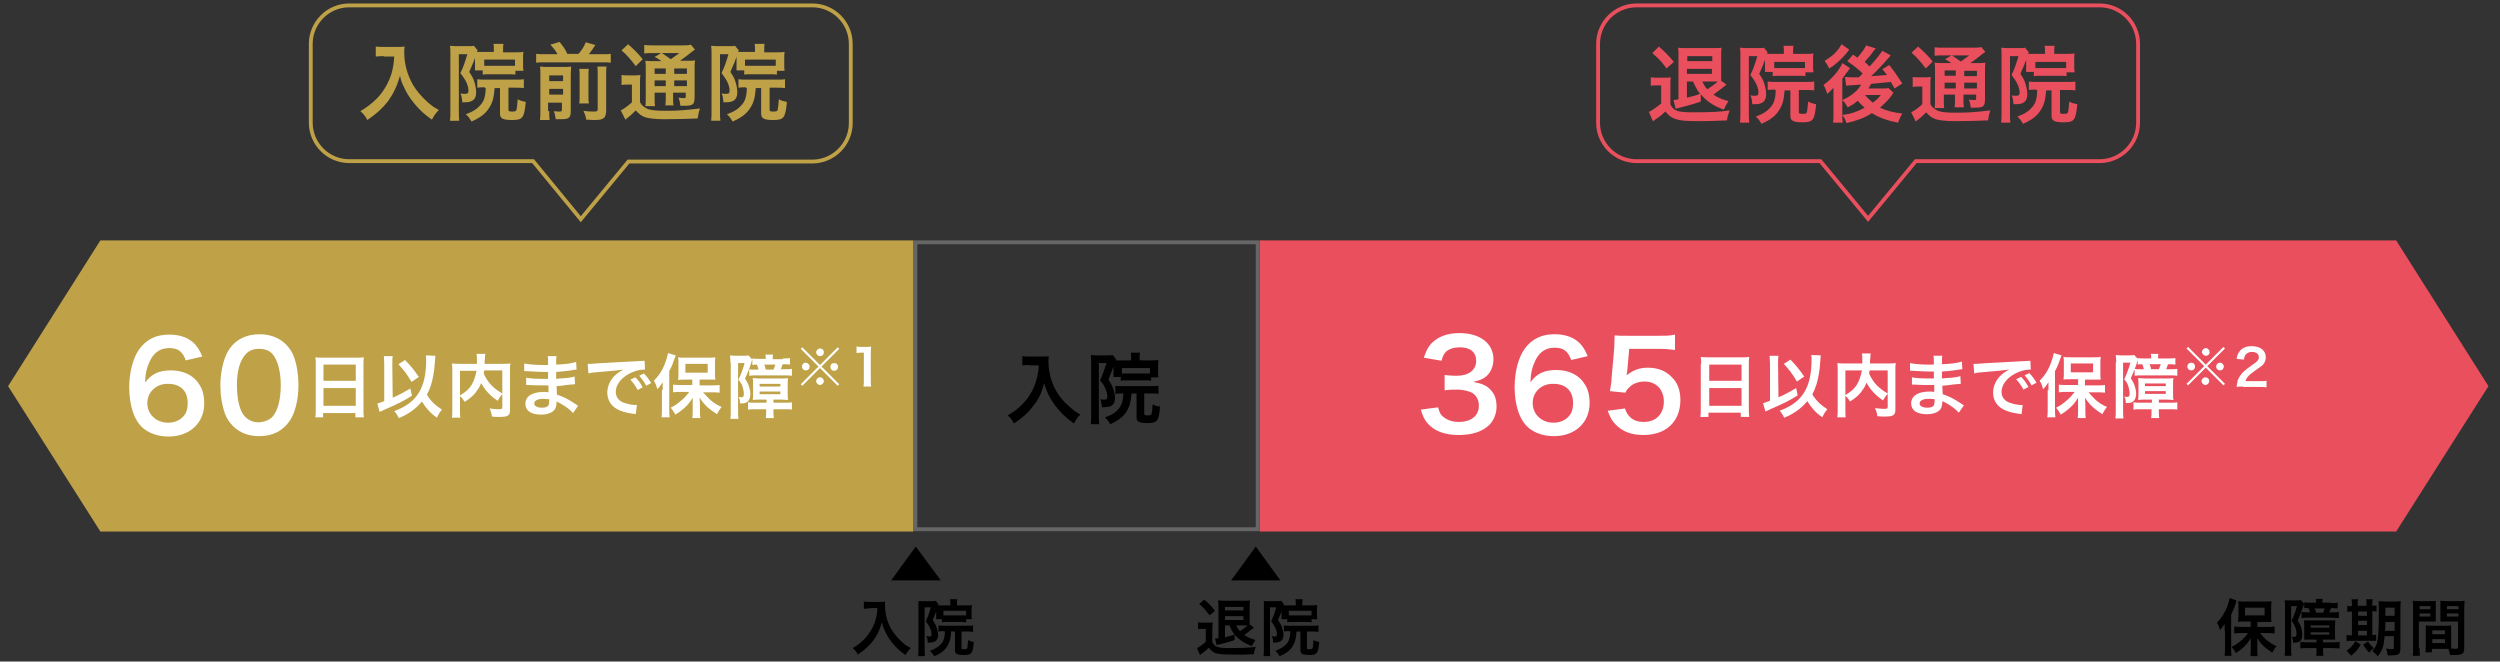 <?xml version="1.0" encoding="utf-8"?>
<!-- Generator: Adobe Illustrator 25.4.8, SVG Export Plug-In . SVG Version: 6.00 Build 0)  -->
<svg version="1.1" xmlns="http://www.w3.org/2000/svg" xmlns:xlink="http://www.w3.org/1999/xlink" x="0px" y="0px" width="650px"
	 height="172px" viewBox="0 0 650 172" style="enable-background:new 0 0 650 172;" xml:space="preserve">
<rect x="0" y="0" width="650" height="172" fill="#333333" stroke="none"/>
<style type="text/css">
	.st0{fill:#BFA147;}
	.st1{fill:#E94F5C;}
	.st2{fill:#666666;}
	.st3{fill:#FFFFFF;}
	.st4{fill:none;stroke:#BFA147;stroke-miterlimit:10;}
	.st5{fill:none;stroke:#E94F5C;stroke-miterlimit:10;}
</style>
<g id="レイヤー_3">
</g>
<g id="レイヤー_1">
	<g>
		<polygon class="st0" points="237.5,138.2 26.1,138.2 2.1,100.4 26.1,62.5 237.5,62.5 237.5,100.4 		"/>
		<polygon class="st1" points="327.5,62.5 623,62.5 647,100.4 623,138.2 327.5,138.2 		"/>
		<g>
			<path class="st2" d="M326.5,63.5v73.6h-88V63.5H326.5 M327.5,62.5h-90v75.6h90V62.5L327.5,62.5z"/>
		</g>
		<g>
			<path class="st0" d="M99.8,14.6c-0.6,0-1.2,0-2.1,0.1v-2.6c0.6,0.1,1.1,0.1,2,0.1h3.5c0.9,0,1.5,0,2-0.1
				c-0.1,0.6-0.1,0.8-0.1,1.4c0,3.1,0.8,6,2.3,8.6c0.9,1.5,2,2.8,3.5,4.2c1.1,1,1.7,1.5,3.2,2.3c-0.8,0.8-1.2,1.4-1.8,2.5
				c-2.2-1.5-3.8-3.1-5.3-5.1c-0.8-1.1-1.3-1.9-1.9-3.2c-0.6-1.2-0.8-1.7-1.1-3.1c-0.8,2.8-1.7,4.6-3.1,6.6c-1.4,1.8-3,3.3-5.4,4.9
				c-0.5-1-1-1.6-1.8-2.3c1.8-1.1,2.9-1.9,4.4-3.4c1.7-1.8,3-4.1,3.7-6.4c0.4-1.5,0.6-2.6,0.7-4.4H99.8z"/>
			<path class="st0" d="M123.7,14.5c-0.6,1.7-0.6,1.7-1.7,4.2c0.8,1.2,1.1,1.8,1.3,2.5c0.3,0.9,0.5,1.9,0.5,2.8
				c0,1.3-0.5,2.1-1.5,2.4c-0.5,0.2-1.2,0.2-2.1,0.2c-0.1-1.2-0.2-1.8-0.5-2.3c0.4,0.1,0.8,0.1,1.2,0.1c0.7,0,0.9-0.2,0.9-0.9
				c0-0.7-0.3-1.7-0.8-2.6c-0.3-0.5-0.6-1-1.3-1.9c0.7-1.4,1.3-3.1,1.8-4.9h-2.2v14.8c0,1.1,0,1.7,0.1,2.5H117
				c0.1-0.7,0.1-1.5,0.1-2.5V13.9c0-0.7,0-1.3-0.1-2c0.4,0,0.9,0.1,1.5,0.1h3.3c0.8,0,1.1,0,1.4-0.1l1,1.2c-0.1,0.1-0.1,0.2-0.2,0.4
				c0.4,0,0.8,0,1.6,0h2.8v-0.7c0-0.6,0-1-0.1-1.4h2.6c-0.1,0.4-0.1,0.8-0.1,1.5v0.7h3.4c0.8,0,1.4,0,1.9-0.1
				c-0.1,0.5-0.1,0.8-0.1,1.6v1.7c0,0.7,0,1,0.1,1.6h-2.1v1c-0.5-0.1-1-0.1-1.7-0.1h-5.1c-0.7,0-1.2,0-1.7,0.1v-1.1h-2
				c0-0.1,0-0.1,0-0.4c0-0.2,0-0.8,0-1.2v-1.6V14.5z M126.1,22.7c-1,0-1.4,0-2,0.1v-2.2c0.6,0.1,1.2,0.1,2,0.1h8
				c1.1,0,1.5,0,2.1-0.1v2.3c-0.6-0.1-1.2-0.1-2.1-0.1h-1.9v5.8c0,0.3,0.2,0.4,1,0.4c0.8,0,1-0.1,1.1-0.5c0.1-0.4,0.2-1.2,0.3-2.7
				c0.7,0.4,1.1,0.5,2.1,0.7c-0.4,4.2-0.8,4.7-3.6,4.7c-2.3,0-3.1-0.4-3.1-1.6v-6.7h-1.4c-0.2,2.5-0.5,3.7-1.4,5.1
				c-0.9,1.5-2.2,2.5-4.6,3.6c-0.5-0.8-0.8-1.3-1.5-1.9c2-0.7,3.1-1.5,4-2.6c0.8-1,1.1-2.1,1.2-4.2H126.1z M133.9,15.5h-8v1.6
				c0.3,0,0.7,0,1.5,0h5.1c0.8,0,1,0,1.4,0V15.5z"/>
			<path class="st0" d="M144.9,14c-0.5-0.9-0.9-1.4-1.8-2.4l2.4-0.7c1.1,1.4,1.4,1.8,2,3.1h2.9c0.9-1,1.4-1.8,1.9-3l2.5,0.7
				c-0.6,0.9-1.2,1.8-1.7,2.4h3.4c1.1,0,1.7,0,2.3-0.1v2.3c-0.7-0.1-1.2-0.1-2.3-0.1h-14.8c-1,0-1.7,0-2.3,0.1v-2.3
				c0.8,0.1,1.2,0.1,2.3,0.1H144.9z M142.8,28.9c0,1.1,0,1.7,0.1,2.3h-2.5c0.1-0.7,0.1-1.3,0.1-2.5v-9.4c0-1.1,0-1.4-0.1-2
				c0.7,0.1,1.2,0.1,2,0.1h4.2c1.1,0,1.5,0,1.9-0.1c0,0.5-0.1,1-0.1,2.2v9.4c0,1.7-0.5,2.1-2.5,2.1c-0.3,0-0.6,0-1.4,0
				c-0.2-1-0.2-1.3-0.5-2.1c0.7,0.1,1.1,0.1,1.5,0.1c0.5,0,0.6-0.1,0.6-0.5v-1.8h-3.6V28.9z M146.4,21.1v-1.5h-3.6v1.5H146.4z
				 M146.4,24.6v-1.5h-3.6v1.5H146.4z M153.1,17.8c-0.1,0.6-0.1,1-0.1,2.1v4.7c0,1.4,0,1.7,0.1,2.3h-2.5c0.1-0.6,0.1-1,0.1-2.3v-4.7
				c0-1,0-1.4-0.1-2H153.1z M157.7,17.2c-0.1,0.6-0.1,1.2-0.1,2.3v9.2c0,1-0.2,1.5-0.5,1.9c-0.5,0.4-1,0.6-2.4,0.6
				c-0.5,0-1,0-2.3-0.1c-0.1-0.9-0.3-1.4-0.7-2.3c1.2,0.2,2,0.2,2.7,0.2c0.9,0,1-0.1,1-0.7v-8.8c0-1.2,0-1.6-0.1-2.2H157.7z"/>
			<path class="st0" d="M161.6,19.5c0.5,0.1,0.9,0.1,1.7,0.1h1.5c0.7,0,1.2,0,1.7-0.1c-0.1,0.7-0.1,1.2-0.1,2.4v4.7
				c0.4,0.6,0.6,0.9,1.1,1.2c0.4,0.3,0.8,0.5,1.1,0.6c1,0.3,2.3,0.4,4.3,0.4c3.5,0,4.7-0.1,9.1-0.6c-0.3,0.8-0.5,1.7-0.6,2.6
				c-2.9,0.1-5,0.2-8.7,0.2c-2.2,0-3.9-0.2-4.9-0.5c-1.1-0.4-1.6-0.8-2.5-1.8c-0.2,0.2-0.3,0.3-0.3,0.3c-0.8,0.8-0.8,0.8-2.4,2.1
				l-1.2-2.4c0.8-0.4,1.8-1.1,2.9-2.1v-4.6H163c-0.5,0-0.9,0-1.4,0.1V19.5z M163.3,11.5c1.6,1.4,2.7,2.5,3.8,3.9l-1.8,1.8
				c-1.3-1.7-2.2-2.8-3.7-4.1L163.3,11.5z M172,15.9c-1.2-0.8-1.2-0.8-1.8-1.1l1.7-1h-2.1c-1.1,0-1.6,0-2.3,0.1v-2.2
				c0.7,0.1,1.4,0.1,2.6,0.1h7c1.4,0,2.1,0,2.5-0.2l1.1,1.3c-0.3,0.2-0.5,0.3-1.1,0.8c-0.9,0.7-1.9,1.5-2.8,2.1h1.7
				c1.1,0,1.7,0,2.2-0.1c-0.1,0.6-0.1,1.3-0.1,2.5V25c0,1.2-0.1,1.7-0.4,2c-0.4,0.4-0.9,0.5-2.3,0.5c-0.2,0-0.6,0-1,0
				c-0.1-0.9-0.2-1.4-0.5-2.1c0.6,0.1,1.1,0.1,1.4,0.1c0.5,0,0.5,0,0.5-0.6v-0.8h-3.3V25c0,1.2,0,1.7,0.1,2.4H173
				c0.1-0.6,0.1-1.3,0.1-2.4v-0.9h-2.9v1.1c0,1.3,0,1.8,0.1,2.4h-2.5c0.1-0.6,0.1-1.3,0.1-2.4v-6.9c0-1.3,0-1.8-0.1-2.5
				c0.7,0.1,1.3,0.1,2.4,0.1H172z M170.2,17.8v1.4h2.9v-1.4H170.2z M170.2,22.4h2.9v-1.5h-2.9V22.4z M172.1,13.8
				c0.8,0.5,1,0.7,2.3,1.6c1.5-1.1,1.6-1.1,2.2-1.6H172.1z M175.3,19.2h3.3v-1.4h-3.3V19.2z M178.6,20.9h-3.3v1.5h3.3V20.9z"/>
			<path class="st0" d="M191.6,14.5c-0.6,1.7-0.6,1.7-1.7,4.2c0.8,1.2,1.1,1.8,1.3,2.5c0.3,0.9,0.5,1.9,0.5,2.8
				c0,1.3-0.5,2.1-1.5,2.4c-0.5,0.2-1.2,0.2-2.1,0.2c-0.1-1.2-0.2-1.8-0.5-2.3c0.4,0.1,0.8,0.1,1.2,0.1c0.7,0,0.9-0.2,0.9-0.9
				c0-0.7-0.3-1.7-0.8-2.6c-0.3-0.5-0.6-1-1.3-1.9c0.7-1.4,1.3-3.1,1.8-4.9h-2.2v14.8c0,1.1,0,1.7,0.1,2.5h-2.4
				c0.1-0.7,0.1-1.5,0.1-2.5V13.9c0-0.7,0-1.3-0.1-2c0.4,0,0.9,0.1,1.5,0.1h3.3c0.8,0,1.1,0,1.4-0.1l1,1.2c-0.1,0.1-0.1,0.2-0.2,0.4
				c0.4,0,0.8,0,1.6,0h2.8v-0.7c0-0.6,0-1-0.1-1.4h2.6c-0.1,0.4-0.1,0.8-0.1,1.5v0.7h3.4c0.8,0,1.4,0,1.9-0.1
				c-0.1,0.5-0.1,0.8-0.1,1.6v1.7c0,0.7,0,1,0.1,1.6H202v1c-0.5-0.1-1-0.1-1.7-0.1h-5.1c-0.7,0-1.2,0-1.7,0.1v-1.1h-2
				c0-0.1,0-0.1,0-0.4c0-0.2,0-0.8,0-1.2v-1.6V14.5z M194,22.7c-1,0-1.4,0-2,0.1v-2.2c0.6,0.1,1.2,0.1,2,0.1h8c1.1,0,1.5,0,2.1-0.1
				v2.3c-0.6-0.1-1.2-0.1-2.1-0.1h-1.9v5.8c0,0.3,0.2,0.4,1,0.4c0.8,0,1-0.1,1.1-0.5c0.1-0.4,0.2-1.2,0.3-2.7
				c0.7,0.4,1.1,0.5,2.1,0.7c-0.4,4.2-0.8,4.7-3.6,4.7c-2.3,0-3.1-0.4-3.1-1.6v-6.7h-1.4c-0.2,2.5-0.5,3.7-1.4,5.1
				c-0.9,1.5-2.2,2.5-4.6,3.6c-0.5-0.8-0.8-1.3-1.5-1.9c2-0.7,3.1-1.5,4-2.6c0.8-1,1.1-2.1,1.2-4.2H194z M201.7,15.5h-8v1.6
				c0.3,0,0.7,0,1.5,0h5.1c0.8,0,1,0,1.4,0V15.5z"/>
		</g>
		<g>
			<path class="st3" d="M48.3,93.7c-0.8-2.3-2-3.2-4.3-3.2c-2.3,0-3.9,1.1-5,3.3c-0.8,1.7-1.2,3.2-1.3,5.7c1.7-2.3,3.6-3.2,6.8-3.2
				c3.3,0,6,1.4,7.4,3.8c0.8,1.2,1.2,2.9,1.2,4.8c0,5.1-3.8,8.6-9.3,8.6c-2.6,0-4.9-0.8-6.5-2.1c-2.4-2-3.7-5.9-3.7-10.7
				c0-3.9,1-7.7,2.6-9.9c1.9-2.6,4.4-3.8,7.8-3.8c2.8,0,5,0.8,6.6,2.4c0.8,0.9,1.3,1.6,2,3.3L48.3,93.7z M38.3,104.8
				c0,2.9,2.3,5.1,5.4,5.1c1.9,0,3.5-0.8,4.4-2.2c0.5-0.7,0.7-1.8,0.7-2.9c0-3.2-1.9-5-5.1-5C40.7,99.7,38.3,101.9,38.3,104.8z"/>
			<path class="st3" d="M60.6,110.8c-1-1-1.7-2.1-2.1-3.2c-0.8-2.3-1.2-4.8-1.2-7.4c0-3.4,0.8-6.9,2-8.9c1.7-2.9,4.6-4.4,8.2-4.4
				c2.7,0,5.1,0.9,6.8,2.6c1,1,1.7,2.1,2.1,3.2c0.8,2.2,1.2,4.8,1.2,7.4c0,3.9-0.9,7.4-2.4,9.5c-1.8,2.5-4.4,3.8-7.8,3.8
				C64.6,113.4,62.3,112.5,60.6,110.8z M70.8,108.4c1.4-1.5,2.2-4.5,2.2-8.2c0-3.7-0.8-6.6-2.2-8.2c-0.8-0.9-2-1.3-3.5-1.3
				c-1.5,0-2.7,0.5-3.6,1.6c-1.4,1.7-2.1,4.3-2.1,7.8c0,3.4,0.6,6.1,1.6,7.6c1,1.4,2.3,2.1,4.1,2.1C68.8,109.7,70,109.2,70.8,108.4z
				"/>
			<path class="st3" d="M82.1,94.8c0-0.7,0-1.3-0.1-1.9c0.6,0.1,1.2,0.1,2,0.1h8.7c0.8,0,1.4,0,1.9-0.1c-0.1,0.7-0.1,1.2-0.1,1.8
				v11.6c0,0.9,0,1.5,0.1,2.2h-2.2v-1.1h-8.4v1.1H82c0.1-0.6,0.1-1.3,0.1-2.2V94.8z M84.1,99h8.4v-4.2h-8.4V99z M84.1,105.5h8.4
				v-4.6h-8.4V105.5z"/>
			<path class="st3" d="M99.9,94.7c0-1-0.1-1.5-0.1-2.1h2.3c-0.1,0.5-0.1,1-0.1,1.8v0.4l0.1,8.6c1.7-0.7,3.4-1.7,4.6-2.4l0.4,1.9
				c-2.2,1.4-3.7,2.1-7.1,3.6c-0.7,0.3-0.8,0.4-1.3,0.6l-0.6-2.2c0.6-0.1,0.9-0.3,1.8-0.6L99.9,94.7z M113.2,92.5
				c0,0.2,0,0.2-0.2,2.5c-0.1,1.6-0.5,3.6-0.9,5c-0.3,0.9-0.6,1.7-1.1,2.6c0.9,1.6,2.2,2.8,3.9,3.9c-0.5,0.6-0.9,1.2-1.3,2.1
				c-1.6-1.1-2.8-2.4-3.9-4.2c-1.5,1.8-3.3,3.2-6,4.3c-0.4-0.8-0.7-1.3-1.2-1.8c3.2-1.2,5.1-2.7,6.4-4.8c1.3-2.1,1.9-4.9,1.9-8.5
				c0-0.6,0-0.8-0.1-1.2L113.2,92.5z M105.3,93.6c1.4,1.4,2.2,2.4,3.6,4.4l-1.9,1.3c-1.4-2.3-1.8-2.8-3.4-4.6L105.3,93.6z"/>
			<path class="st3" d="M130.6,102.5c-0.5,0.5-0.8,1-1.2,1.7c-1.9-1.2-3.4-2.9-4.3-4.6c-0.3,0.7-0.5,1.2-0.9,1.7
				c-0.8,1.3-1.8,2.2-3.4,3.2c-0.3-0.5-0.6-1-1.2-1.5v3.5c0,1.1,0,1.7,0.1,2.1h-2.2c0.1-0.6,0.1-1.3,0.1-2.2V96.2
				c0-0.7,0-1.2-0.1-1.7c0.6,0.1,1.2,0.1,2.1,0.1h4.4c0-0.4,0-0.7,0-1c0-0.7,0-1.1-0.1-1.6h2.3c-0.1,0.3-0.1,0.5-0.1,0.9
				c0,0.3,0,0.3-0.1,1c0,0.4,0,0.4,0,0.7h4.6c1,0,1.4,0,2.1-0.1c-0.1,0.5-0.1,1-0.1,1.7v10.3c0,0.8-0.1,1-0.3,1.3
				c-0.4,0.5-1,0.6-2.7,0.6c-0.5,0-1,0-1.7-0.1c-0.1-0.9-0.3-1.4-0.6-2.1c0.9,0.1,1.6,0.2,2.3,0.2c0.9,0,1-0.1,1-0.6V102.5z
				 M119.6,102.8c1.5-0.9,2.3-1.6,3-2.7c0.6-1,1-2.2,1.3-3.7h-4.3V102.8z M125.9,96.3c-0.1,0.4-0.1,0.5-0.1,0.9c0.5,1.1,1.2,2.2,2,3
				c0.8,0.8,1.6,1.4,2.8,2.1v-6H125.9z"/>
			<path class="st3" d="M149,107.4c-0.8-0.9-2-1.8-3.3-2.5c-0.4-0.2-0.5-0.3-1-0.5c0,0.1,0,0.2,0,0.2c0,1.1-0.3,1.9-1,2.4
				c-0.7,0.5-1.7,0.8-3,0.8c-2.6,0-4.1-1-4.1-2.8c0-2,1.8-3.1,4.8-3.1c0.4,0,0.7,0,1.2,0.1c0-0.2,0-0.2,0-0.4c0-0.1,0-0.2,0-0.4
				c0-0.3,0-0.3,0-1c-0.9,0-1.4,0-1.8,0c-1.1,0-1.8,0-3.3-0.1c-0.2,0-0.4,0-0.7,0l0-1.9c0.8,0.2,2.5,0.3,4.2,0.3c0.4,0,1,0,1.5,0
				c0-0.2,0-0.8,0-1.8c-0.6,0-0.9,0-1.1,0c-0.9,0-3.2-0.1-4.4-0.2c-0.2,0-0.3,0-0.4,0c-0.1,0-0.2,0-0.3,0l0-2
				c0.9,0.2,2.8,0.4,4.8,0.4c0.3,0,0.9,0,1.4,0c0-1.8,0-1.8-0.1-2.3h2.3c-0.1,0.5-0.1,0.7-0.1,2.2c2.4-0.1,4-0.3,5.2-0.7l0.1,2
				c-0.4,0-0.4,0-1.4,0.2c-1.6,0.2-2.3,0.3-3.9,0.4c0,0.5,0,0.7,0,1.8c0.9-0.1,0.9-0.1,2.6-0.2c1.1-0.1,1.4-0.2,2.2-0.4l0.1,2
				c-0.3,0-0.8,0.1-1.2,0.1c-0.3,0-1.1,0.1-2.4,0.3c-0.3,0-0.5,0-1.2,0.1c0.1,1.7,0.1,1.7,0.1,2.2c1.6,0.5,3,1.2,4.9,2.5
				c0.3,0.2,0.4,0.3,0.6,0.4L149,107.4z M141.2,103.7c-1.5,0-2.3,0.5-2.3,1.2c0,0.7,0.8,1.1,2.1,1.1c0.8,0,1.3-0.2,1.6-0.6
				c0.1-0.2,0.2-0.6,0.2-1.2c0-0.1,0-0.4,0-0.4C142.1,103.8,141.7,103.7,141.2,103.7z"/>
			<path class="st3" d="M152.8,94.6c0.4,0,0.6,0,0.7,0c0.3,0,0.3,0,3-0.2c1.3-0.1,4.4-0.2,9.2-0.5c1.5-0.1,1.6-0.1,1.9-0.1l0.1,2.3
				c-0.2,0-0.2,0-0.4,0c-1.1,0-2.4,0.4-3.6,1c-2.3,1.2-3.6,3-3.6,4.8c0,1.4,0.9,2.5,2.4,2.9c0.9,0.3,2,0.5,2.7,0.5c0,0,0.2,0,0.4,0
				l-0.3,2.4c-0.2-0.1-0.3-0.1-0.6-0.1c-2-0.3-3.1-0.6-4.2-1.2c-1.7-0.9-2.6-2.5-2.6-4.3c0-1.5,0.6-3,1.7-4.2
				c0.7-0.7,1.3-1.2,2.5-1.8c-1.5,0.2-2.6,0.3-6.1,0.6c-1.6,0.1-2.4,0.2-3,0.4L152.8,94.6z M165.2,98.1c0.8,0.8,1.3,1.5,1.9,2.6
				l-1.3,0.7c-0.6-1.1-1.1-1.8-1.9-2.7L165.2,98.1z M168,100.3c-0.5-1-1.1-1.8-1.8-2.6l1.2-0.6c0.8,0.8,1.3,1.5,1.9,2.5L168,100.3z"
				/>
			<path class="st3" d="M172.3,101.4c0-0.6,0-1,0-2c-0.5,0.7-0.7,1.1-1.4,1.8c-0.3-1.1-0.4-1.4-0.9-2.2c1.3-1.3,2.3-2.8,3-4.8
				c0.3-0.9,0.6-1.8,0.7-2.4l2,0.6c-0.1,0.3-0.1,0.3-0.3,0.8c-0.4,1.2-0.7,2-1.4,3.3v9.9c0,0.8,0,1.4,0.1,2.1h-2.1
				c0.1-0.7,0.1-1.3,0.1-2.1V101.4z M180,98.7h-1.9c-0.8,0-1.4,0-1.8,0.1c0.1-0.5,0.1-1,0.1-1.7v-2.6c0-0.7,0-1.1-0.1-1.6
				c0.5,0.1,1,0.1,2,0.1h5.7c0.9,0,1.5,0,2-0.1c-0.1,0.6-0.1,0.9-0.1,1.7V97c0,0.8,0,1.2,0.1,1.7c-0.2,0-0.2,0-0.5,0
				c-0.1,0-0.2,0-0.4,0c-0.3,0-0.6,0-0.9,0h-2.3v1.5h3.2c0.7,0,1.4,0,2-0.1v2c-0.7-0.1-1.4-0.1-1.9-0.1h-2.4c0.8,0.9,1.2,1.3,1.9,2
				c1,0.8,1.7,1.3,2.9,1.8c-0.5,0.7-0.8,1.1-1.2,1.9c-1.3-0.9-1.7-1.2-2.3-1.7c-0.9-0.8-1.4-1.4-2.2-2.6c0,0.6,0.1,1.4,0.1,1.9v1.7
				c0,0.6,0,1.1,0.1,1.7h-2.1c0.1-0.6,0.1-1.1,0.1-1.7v-1.7c0-0.1,0-0.8,0-1.9c-0.7,1.2-1.2,1.8-2.3,2.8c-0.8,0.7-1.4,1.1-2.2,1.6
				c-0.5-0.9-0.6-1-1.2-1.8c1.2-0.6,2.1-1.3,3.1-2.2c0.7-0.6,1-1,1.7-1.9H177c-0.7,0-1.4,0-2,0.1v-2c0.6,0.1,1.2,0.1,2,0.1h3V98.7z
				 M178.2,96.9h5.8v-2.3h-5.8V96.9z"/>
			<path class="st3" d="M189.9,94.3c0-0.7,0-1.3-0.1-1.9c0.2,0,0.6,0.1,1.3,0.1h2c0.8,0,1.1,0,1.5-0.1l1,1.1
				c-0.1,0.2-0.2,0.3-0.2,0.6c-0.6,1.9-1.2,3.3-1.7,4.3c0.6,1,0.9,1.5,1.1,2.3c0.2,0.6,0.3,1.2,0.3,1.7c0,1-0.3,1.7-0.8,2.1
				c-0.4,0.3-0.9,0.4-1.9,0.4c0-0.8-0.1-1.2-0.4-1.7c0.3,0,0.4,0.1,0.6,0.1c0.7,0,0.8-0.2,0.8-1c0-0.5-0.2-1.4-0.4-2
				c-0.2-0.5-0.5-0.9-1-1.6c0.7-1.4,1.2-2.9,1.6-4.3h-1.7v12.1c0,1.2,0,1.8,0.1,2.4h-2.1c0.1-0.6,0.1-1.2,0.1-2.4V94.3z
				 M197.3,103.9c-0.6,0-1,0-1.6,0.1c0.1-0.6,0.1-0.8,0.1-1.5v-2.6c0-0.7,0-1.2-0.1-1.6c0.4,0,0.9,0.1,1.7,0.1h5.8
				c0.9,0,1.3,0,1.7-0.1c-0.1,0.4-0.1,0.7-0.1,1.5v2.7c0,0.8,0,1.1,0.1,1.5c-0.4,0-0.9-0.1-1.7-0.1h-2.1v0.8h2.9c1,0,1.5,0,1.9-0.1
				v1.9c-0.4-0.1-1.3-0.1-2-0.1h-2.8v0.5c0,0.8,0,1.3,0.1,1.8h-2.1c0.1-0.5,0.1-1,0.1-1.8v-0.5h-2.7c-0.8,0-1.5,0-2,0.1v-1.9
				c0.4,0.1,0.9,0.1,1.8,0.1h3v-0.8H197.3z M203.5,93.2c0.9,0,1.4,0,1.9-0.1v1.7c-0.6-0.1-1-0.1-1.9-0.1c-0.2,0.5-0.3,0.8-0.5,1.3
				h1.1c0.8,0,1.3,0,1.8-0.1v1.8c-0.6-0.1-1.2-0.1-1.9-0.1h-7.4c-0.6,0-1.3,0-1.8,0.1V96c0.4,0.1,0.8,0.1,1.2,0.1h1.2
				c-0.1-0.5-0.2-0.8-0.4-1.3c-0.6,0-0.9,0-1.2,0.1v-1.7c0.6,0.1,1.1,0.1,1.9,0.1h1.6v-0.1c0-0.4,0-0.7-0.1-1h2
				c-0.1,0.3-0.1,0.6-0.1,1v0.2H203.5z M197.5,100.5h5.4v-0.7h-5.4V100.5z M197.5,102.5h5.4v-0.7h-5.4V102.5z M201.1,96.1
				c0.2-0.4,0.3-0.8,0.5-1.3h-2.9c0.2,0.5,0.3,0.8,0.4,1.3H201.1z"/>
			<path class="st3" d="M217.8,90.3l0.4,0.4l-4.6,4.6l4.6,4.6l-0.4,0.4l-4.6-4.6l-4.6,4.6l-0.4-0.4l4.6-4.6l-4.6-4.6l0.4-0.4
				l4.6,4.6L217.8,90.3z M210.5,95.3c0,0.6-0.4,1-1,1s-1-0.5-1-1s0.4-1,1-1C210.1,94.4,210.5,94.8,210.5,95.3z M214.2,99.1
				c0,0.5-0.5,1-1,1c-0.5,0-1-0.5-1-1c0-0.5,0.5-1,0.9-1c0,0,0,0,0,0c0,0,0,0,0,0c0,0,0,0,0,0C213.8,98.1,214.2,98.6,214.2,99.1z
				 M214.2,91.6c0,0.6-0.4,1-1,1c-0.5,0-1-0.5-1-1c0-0.5,0.5-1,1-1C213.8,90.6,214.2,91,214.2,91.6z M217.9,95.4c0,0.5-0.4,1-1,1
				s-1-0.4-1-1s0.4-1,1-1S217.9,94.8,217.9,95.4z"/>
			<path class="st3" d="M224.5,100.5c0.1-0.5,0.1-1,0.1-1.7v-7.1h-0.6c-0.5,0-0.9,0-1.3,0.1v-1.7c0.4,0.1,0.7,0.1,1.3,0.1h1.2
				c0.7,0,0.9,0,1.3-0.1c-0.1,0.8-0.1,1.4-0.1,2.1v6.6c0,0.7,0,1.2,0.1,1.7H224.5z"/>
		</g>
		<g>
			<path d="M226.1,158.2c-0.4,0-0.9,0-1.5,0.1v-1.9c0.5,0.1,0.8,0.1,1.5,0.1h2.5c0.7,0,1.1,0,1.5-0.1c0,0.5,0,0.6,0,1
				c0,2.3,0.6,4.4,1.7,6.3c0.7,1.1,1.5,2.1,2.6,3.1c0.8,0.8,1.3,1.1,2.4,1.7c-0.6,0.6-0.9,1-1.4,1.8c-1.6-1.1-2.8-2.3-3.9-3.8
				c-0.6-0.8-0.9-1.4-1.4-2.4c-0.4-0.9-0.6-1.3-0.8-2.3c-0.6,2-1.2,3.4-2.3,4.8c-1,1.3-2.2,2.4-4,3.6c-0.3-0.7-0.7-1.2-1.3-1.7
				c1.4-0.8,2.1-1.4,3.2-2.5c1.2-1.3,2.2-3,2.7-4.7c0.3-1.1,0.5-1.9,0.5-3.2H226.1z"/>
			<path d="M243.7,158.1c-0.4,1.2-0.4,1.2-1.2,3.1c0.6,0.9,0.8,1.3,1,1.9c0.2,0.6,0.4,1.4,0.4,2c0,0.9-0.4,1.6-1.1,1.8
				c-0.3,0.1-0.9,0.2-1.6,0.2c0-0.9-0.1-1.3-0.4-1.7c0.3,0,0.6,0.1,0.8,0.1c0.5,0,0.6-0.1,0.6-0.7c0-0.5-0.2-1.2-0.6-1.9
				c-0.2-0.4-0.4-0.7-0.9-1.4c0.5-1,1-2.3,1.3-3.6h-1.6v10.9c0,0.8,0,1.3,0.1,1.8h-1.8c0.1-0.5,0.1-1.1,0.1-1.8v-11c0-0.5,0-1,0-1.5
				c0.3,0,0.7,0,1.1,0h2.4c0.6,0,0.8,0,1-0.1l0.7,0.9c0,0.1-0.1,0.1-0.1,0.3c0.3,0,0.6,0,1.2,0h2v-0.5c0-0.4,0-0.8-0.1-1.1h1.9
				c-0.1,0.3-0.1,0.6-0.1,1.1v0.5h2.5c0.6,0,1,0,1.4-0.1c0,0.3-0.1,0.6-0.1,1.2v1.3c0,0.5,0,0.8,0.1,1.2h-1.5v0.8
				c-0.4,0-0.8-0.1-1.3-0.1h-3.7c-0.5,0-0.9,0-1.3,0.1v-0.8h-1.5c0-0.1,0-0.1,0-0.3c0-0.1,0-0.6,0-0.9v-1.2V158.1z M245.5,164.1
				c-0.8,0-1.1,0-1.5,0.1v-1.6c0.4,0.1,0.9,0.1,1.5,0.1h5.9c0.8,0,1.1,0,1.6-0.1v1.7c-0.5-0.1-0.9-0.1-1.6-0.1H250v4.3
				c0,0.3,0.1,0.3,0.7,0.3c0.6,0,0.7-0.1,0.8-0.4c0.1-0.3,0.1-0.8,0.2-2c0.5,0.3,0.8,0.4,1.5,0.5c-0.3,3.1-0.6,3.4-2.6,3.4
				c-1.7,0-2.3-0.3-2.3-1.2v-4.9h-1c-0.1,1.9-0.4,2.7-1,3.8c-0.7,1.1-1.6,1.9-3.4,2.6c-0.4-0.6-0.6-0.9-1.1-1.4
				c1.4-0.5,2.3-1.1,3-1.9c0.6-0.7,0.8-1.6,0.9-3.1H245.5z M251.2,158.8h-5.9v1.2c0.3,0,0.5,0,1.1,0h3.7c0.6,0,0.7,0,1.1,0V158.8z"
				/>
		</g>
		<g>
			<path d="M267.7,94.9c-0.5,0-1.1,0-1.9,0.1v-2.4c0.6,0.1,1,0.1,1.9,0.1h3.2c0.8,0,1.4,0,1.8-0.1c-0.1,0.6-0.1,0.8-0.1,1.3
				c0,2.8,0.7,5.5,2.1,7.9c0.8,1.4,1.8,2.6,3.2,3.8c1,0.9,1.6,1.4,3,2.2c-0.8,0.7-1.1,1.3-1.7,2.3c-2-1.4-3.5-2.9-4.9-4.7
				c-0.7-1-1.2-1.7-1.8-3c-0.5-1.1-0.7-1.6-1-2.8c-0.7,2.6-1.5,4.3-2.9,6c-1.3,1.7-2.8,3.1-5,4.5c-0.4-0.9-0.9-1.5-1.6-2.1
				c1.7-1,2.7-1.7,4-3.1c1.6-1.6,2.8-3.8,3.4-5.9c0.4-1.4,0.6-2.4,0.7-4H267.7z"/>
			<path d="M289.7,94.8c-0.6,1.5-0.6,1.5-1.5,3.9c0.7,1.1,1,1.6,1.2,2.3c0.3,0.8,0.5,1.7,0.5,2.5c0,1.2-0.5,1.9-1.4,2.2
				c-0.4,0.1-1.1,0.2-2,0.2c-0.1-1.1-0.2-1.6-0.5-2.1c0.4,0.1,0.7,0.1,1.1,0.1c0.7,0,0.8-0.2,0.8-0.9c0-0.7-0.3-1.6-0.7-2.4
				c-0.2-0.5-0.5-0.9-1.2-1.7c0.6-1.3,1.2-2.9,1.7-4.5h-2V108c0,1,0,1.6,0.1,2.3h-2.2c0.1-0.6,0.1-1.4,0.1-2.3V94.2
				c0-0.7,0-1.2-0.1-1.9c0.4,0,0.8,0.1,1.4,0.1h3c0.7,0,1,0,1.3-0.1l0.9,1.1c-0.1,0.1-0.1,0.2-0.1,0.3c0.4,0,0.8,0,1.5,0h2.5v-0.7
				c0-0.5,0-1-0.1-1.3h2.4c-0.1,0.4-0.1,0.8-0.1,1.4v0.6h3.1c0.7,0,1.3,0,1.8-0.1c-0.1,0.4-0.1,0.7-0.1,1.4v1.6c0,0.6,0,1,0.1,1.5
				h-1.9v0.9c-0.5-0.1-1-0.1-1.6-0.1H293c-0.6,0-1.1,0-1.6,0.1v-1h-1.9c0-0.1,0-0.1,0-0.4c0-0.2,0-0.7,0-1.1v-1.5V94.8z
				 M291.9,102.3c-1,0-1.3,0-1.9,0.1v-2.1c0.6,0.1,1.1,0.1,1.9,0.1h7.4c1,0,1.4,0,1.9-0.1v2.1c-0.6-0.1-1.1-0.1-1.9-0.1h-1.8v5.3
				c0,0.3,0.2,0.4,0.9,0.4c0.7,0,0.9-0.1,1-0.4c0.1-0.3,0.2-1.1,0.3-2.5c0.7,0.4,1,0.5,1.9,0.6c-0.3,3.8-0.7,4.3-3.3,4.3
				c-2.2,0-2.8-0.4-2.8-1.5v-6.2h-1.3c-0.2,2.3-0.5,3.4-1.3,4.7c-0.9,1.4-2.1,2.3-4.2,3.3c-0.5-0.8-0.8-1.2-1.4-1.8
				c1.8-0.6,2.9-1.3,3.7-2.4c0.7-0.9,1-2,1.1-3.8H291.9z M299,95.7h-7.3v1.4c0.3,0,0.6,0,1.3,0h4.7c0.7,0,0.9,0,1.3,0V95.7z"/>
		</g>
		<g>
			<path d="M311.6,161.8c0.4,0.1,0.7,0.1,1.3,0.1h1.2c0.5,0,0.8,0,1.2-0.1c0,0.5-0.1,0.9-0.1,1.7v3.5c0.4,0.6,0.6,0.9,1.1,1.1
				c0.6,0.3,1.6,0.4,3.3,0.4c3.1,0,5.2-0.1,6.9-0.3c-0.3,0.9-0.4,1-0.5,1.9c-1.6,0.1-3.5,0.1-4.8,0.1c-3,0-3.9-0.1-4.9-0.3
				c-0.8-0.2-1.4-0.7-2-1.5c-0.7,0.7-1,0.9-1.8,1.5c-0.3,0.2-0.3,0.3-0.5,0.4l-0.8-1.8c0.5-0.2,1.5-0.9,2.3-1.6v-3.4h-0.9
				c-0.4,0-0.7,0-1.1,0.1V161.8z M313.1,155.9c1.3,1.1,1.9,1.7,2.8,2.9l-1.4,1.2c-1-1.3-1.5-1.9-2.7-3L313.1,155.9z M326,163.2
				c-0.1,0.1-0.1,0.1-0.4,0.3c-0.5,0.4-1.4,1.1-2.1,1.6c0.9,0.6,1.6,0.9,2.9,1.3c-0.4,0.7-0.6,0.9-0.9,1.6c-2-0.8-3.3-1.6-4.5-3
				l0,1.4c-1.4,0.5-2.8,0.9-4.3,1.2c-0.2,0-0.2,0.1-0.4,0.1l-0.4-1.7c0.3,0,0.6,0,0.9-0.1v-8.3c0-0.6,0-1.1-0.1-1.5
				c0.4,0,0.8,0.1,1.5,0.1h5.2c0.7,0,1.1,0,1.6-0.1c-0.1,0.4-0.1,0.9-0.1,1.6v3.4c0,0.6,0,0.9,0,1.2L326,163.2z M323.3,158.7v-0.9
				h-4.8v0.9H323.3z M318.5,161.2h4.8v-1h-4.8V161.2z M318.5,162.6v3.1c1.4-0.4,1.6-0.4,2.5-0.7c-0.6-0.8-1-1.5-1.3-2.4H318.5z
				 M321.4,162.6c0.3,0.6,0.5,1,1,1.5c0.8-0.5,1.5-1.1,2-1.5c-0.3,0-0.4,0-0.6,0H321.4z"/>
			<path d="M333.5,158.1c-0.4,1.2-0.4,1.2-1.2,3.1c0.6,0.9,0.8,1.3,1,1.9c0.2,0.6,0.4,1.4,0.4,2c0,0.9-0.4,1.6-1.1,1.8
				c-0.3,0.1-0.9,0.2-1.6,0.2c0-0.9-0.1-1.3-0.4-1.7c0.3,0,0.6,0.1,0.8,0.1c0.5,0,0.6-0.1,0.6-0.7c0-0.5-0.2-1.2-0.6-1.9
				c-0.2-0.4-0.4-0.7-0.9-1.4c0.5-1,1-2.3,1.3-3.6h-1.6v10.9c0,0.8,0,1.3,0.1,1.8h-1.8c0.1-0.5,0.1-1.1,0.1-1.8v-11c0-0.5,0-1,0-1.5
				c0.3,0,0.7,0,1.1,0h2.4c0.6,0,0.8,0,1-0.1l0.7,0.9c0,0.1-0.1,0.1-0.1,0.3c0.3,0,0.6,0,1.2,0h2v-0.5c0-0.4,0-0.8-0.1-1.1h1.9
				c-0.1,0.3-0.1,0.6-0.1,1.1v0.5h2.5c0.6,0,1,0,1.4-0.1c0,0.3-0.1,0.6-0.1,1.2v1.3c0,0.5,0,0.8,0.1,1.2h-1.5v0.8
				c-0.4,0-0.8-0.1-1.3-0.1h-3.7c-0.5,0-0.9,0-1.3,0.1v-0.8h-1.5c0-0.1,0-0.1,0-0.3c0-0.1,0-0.6,0-0.9v-1.2V158.1z M335.3,164.1
				c-0.8,0-1.1,0-1.5,0.1v-1.6c0.4,0.1,0.9,0.1,1.5,0.1h5.9c0.8,0,1.1,0,1.6-0.1v1.7c-0.5-0.1-0.9-0.1-1.6-0.1h-1.4v4.3
				c0,0.3,0.1,0.3,0.7,0.3c0.6,0,0.7-0.1,0.8-0.4c0.1-0.3,0.1-0.8,0.2-2c0.5,0.3,0.8,0.4,1.5,0.5c-0.3,3.1-0.6,3.4-2.6,3.4
				c-1.7,0-2.3-0.3-2.3-1.2v-4.9h-1c-0.1,1.9-0.4,2.7-1,3.8c-0.7,1.1-1.6,1.9-3.4,2.6c-0.4-0.6-0.6-0.9-1.1-1.4
				c1.4-0.5,2.3-1.1,3-1.9c0.6-0.7,0.8-1.6,0.9-3.1H335.3z M341,158.8h-5.9v1.2c0.3,0,0.5,0,1.1,0h3.7c0.6,0,0.7,0,1.1,0V158.8z"/>
		</g>
		<g>
			<path class="st3" d="M373.9,105.9c0.4,1.5,0.7,2,1.5,2.6c1.1,0.8,2.3,1.2,3.9,1.2c3.2,0,5.2-1.6,5.2-4.2c0-1.5-0.6-2.7-1.8-3.4
				c-0.8-0.4-2.3-0.8-3.7-0.8c-1.4,0-2.3,0-3.4,0.2v-4c1,0.1,1.7,0.2,3.1,0.2c3.2,0,5.1-1.5,5.1-3.9c0-2.2-1.5-3.5-4.2-3.5
				c-1.6,0-2.7,0.4-3.5,1c-0.6,0.6-1,1.2-1.3,2.5l-4.6-0.8c0.8-2.4,1.5-3.5,3-4.6c1.6-1.2,3.7-1.8,6.3-1.8c5.3,0,8.8,2.7,8.8,6.8
				c0,1.9-0.8,3.7-2.2,4.7c-0.7,0.5-1.4,0.8-3.1,1.2c2.3,0.4,3.5,0.9,4.6,2.1c1.1,1.2,1.5,2.5,1.5,4.4c0,1.7-0.7,3.5-1.9,4.7
				c-1.8,1.7-4.4,2.6-7.9,2.6c-3.7,0-6.3-1-8.1-3c-0.8-0.9-1.2-1.7-1.8-3.6L373.9,105.9z"/>
			<path class="st3" d="M408.5,93.6c-0.8-2.3-2-3.2-4.3-3.2c-2.3,0-3.9,1.1-5,3.3c-0.8,1.7-1.2,3.2-1.3,5.7c1.7-2.3,3.6-3.2,6.8-3.2
				c3.3,0,6,1.4,7.4,3.8c0.8,1.2,1.2,2.9,1.2,4.8c0,5.1-3.8,8.6-9.3,8.6c-2.6,0-4.9-0.8-6.5-2.1c-2.4-2-3.7-5.9-3.7-10.7
				c0-3.9,1-7.7,2.6-9.9c1.9-2.6,4.4-3.8,7.8-3.8c2.8,0,5,0.8,6.6,2.4c0.8,0.9,1.3,1.6,2,3.3L408.5,93.6z M398.5,104.8
				c0,2.9,2.3,5.1,5.4,5.1c1.9,0,3.5-0.8,4.4-2.2c0.5-0.7,0.7-1.8,0.7-2.9c0-3.2-1.9-5-5.1-5C400.9,99.7,398.5,101.8,398.5,104.8z"
				/>
			<path class="st3" d="M422.5,106.2c0.3,0.9,0.5,1.3,1,1.9c0.9,1.1,2.2,1.6,3.9,1.6c3.2,0,5.2-2.1,5.2-5.3c0-3.1-2-5.2-5-5.2
				c-1.6,0-3,0.5-4,1.5c-0.4,0.4-0.7,0.7-1,1.4l-4-0.4c0.3-2.3,0.4-2.4,0.4-3.3l0.7-7.9c0-0.6,0.1-1.7,0.1-3.3
				c1,0.1,1.7,0.1,3.4,0.1h7.9c2.2,0,3,0,4.4-0.3v4c-1.4-0.2-2.7-0.3-4.4-0.3h-7.5l-0.5,5.6c0,0.3-0.1,0.7-0.2,1.3
				c1.6-1.3,3.3-2,5.5-2c2.6,0,4.7,0.8,6.2,2.4c1.6,1.5,2.3,3.5,2.3,6c0,5.6-3.7,9.1-9.6,9.1c-3.2,0-5.5-0.9-7.3-2.8
				c-0.9-0.9-1.3-1.7-2-3.5L422.5,106.2z"/>
			<path class="st3" d="M442.3,94.7c0-0.7,0-1.3-0.1-1.9c0.6,0.1,1.2,0.1,2,0.1h8.7c0.8,0,1.4,0,1.9-0.1c-0.1,0.7-0.1,1.2-0.1,1.8
				v11.6c0,0.9,0,1.5,0.1,2.2h-2.2v-1.1h-8.4v1.1h-2.1c0.1-0.6,0.1-1.3,0.1-2.2V94.7z M444.4,99h8.4v-4.2h-8.4V99z M444.4,105.5h8.4
				v-4.6h-8.4V105.5z"/>
			<path class="st3" d="M460.2,94.6c0-1-0.1-1.5-0.1-2.1h2.3c-0.1,0.5-0.1,1-0.1,1.8v0.4l0.1,8.6c1.7-0.7,3.4-1.7,4.6-2.4l0.4,1.9
				c-2.2,1.4-3.7,2.1-7.1,3.6c-0.7,0.3-0.8,0.4-1.3,0.6l-0.6-2.2c0.6-0.1,0.9-0.3,1.8-0.6L460.2,94.6z M473.4,92.4
				c0,0.2,0,0.2-0.2,2.5c-0.1,1.6-0.5,3.6-0.9,5c-0.3,0.9-0.6,1.7-1.1,2.6c0.9,1.6,2.2,2.8,3.9,3.9c-0.5,0.6-0.9,1.2-1.3,2.1
				c-1.6-1.1-2.8-2.4-3.9-4.2c-1.5,1.8-3.3,3.2-6,4.3c-0.4-0.8-0.7-1.3-1.2-1.8c3.2-1.2,5.1-2.7,6.4-4.8c1.3-2.1,1.9-4.9,1.9-8.5
				c0-0.6,0-0.8-0.1-1.2L473.4,92.4z M465.5,93.5c1.4,1.4,2.2,2.4,3.6,4.4l-1.9,1.3c-1.4-2.3-1.8-2.8-3.4-4.6L465.5,93.5z"/>
			<path class="st3" d="M490.8,102.4c-0.5,0.5-0.8,1-1.2,1.7c-1.9-1.2-3.4-2.9-4.3-4.6c-0.3,0.7-0.5,1.2-0.9,1.7
				c-0.8,1.3-1.8,2.2-3.4,3.2c-0.3-0.5-0.6-1-1.2-1.5v3.5c0,1.1,0,1.7,0.1,2.1h-2.2c0.1-0.6,0.1-1.3,0.1-2.2V96.1
				c0-0.7,0-1.2-0.1-1.7c0.6,0.1,1.2,0.1,2.1,0.1h4.4c0-0.4,0-0.7,0-1c0-0.7,0-1.1-0.1-1.6h2.3c-0.1,0.3-0.1,0.5-0.1,0.9
				c0,0.3,0,0.3-0.1,1c0,0.4,0,0.4,0,0.7h4.6c1,0,1.4,0,2.1-0.1c-0.1,0.5-0.1,1-0.1,1.7v10.3c0,0.8-0.1,1-0.3,1.3
				c-0.4,0.5-1,0.6-2.7,0.6c-0.5,0-1,0-1.7-0.1c-0.1-0.9-0.3-1.4-0.6-2.1c0.9,0.1,1.6,0.2,2.3,0.2c0.9,0,1-0.1,1-0.6V102.4z
				 M479.8,102.7c1.5-0.9,2.3-1.6,3-2.7c0.6-1,1-2.2,1.3-3.7h-4.3V102.7z M486.1,96.3c-0.1,0.4-0.1,0.5-0.1,0.9c0.5,1.1,1.2,2.2,2,3
				c0.8,0.8,1.6,1.4,2.8,2.1v-6H486.1z"/>
			<path class="st3" d="M509.3,107.3c-0.8-0.9-2-1.8-3.3-2.5c-0.4-0.2-0.5-0.3-1-0.5c0,0.1,0,0.2,0,0.2c0,1.1-0.3,1.9-1,2.4
				c-0.7,0.5-1.7,0.8-3,0.8c-2.6,0-4.1-1-4.1-2.8c0-2,1.8-3.1,4.8-3.1c0.4,0,0.7,0,1.2,0.1c0-0.2,0-0.2,0-0.4c0-0.1,0-0.2,0-0.4
				c0-0.3,0-0.3,0-1c-0.9,0-1.4,0-1.8,0c-1.1,0-1.8,0-3.3-0.1c-0.2,0-0.4,0-0.7,0l0-1.9c0.8,0.2,2.5,0.3,4.2,0.3c0.4,0,1,0,1.5,0
				c0-0.2,0-0.8,0-1.8c-0.6,0-0.9,0-1.1,0c-0.9,0-3.2-0.1-4.4-0.2c-0.2,0-0.3,0-0.4,0c-0.1,0-0.2,0-0.3,0l0-2
				c0.9,0.2,2.8,0.4,4.8,0.4c0.3,0,0.9,0,1.4,0c0-1.8,0-1.8-0.1-2.3h2.3c-0.1,0.5-0.1,0.7-0.1,2.2c2.4-0.1,4-0.3,5.2-0.7l0.1,2
				c-0.4,0-0.4,0-1.4,0.2c-1.6,0.2-2.3,0.3-3.9,0.4c0,0.5,0,0.7,0,1.8c0.9-0.1,0.9-0.1,2.6-0.2c1.1-0.1,1.4-0.2,2.2-0.4l0.1,2
				c-0.3,0-0.8,0.1-1.2,0.1c-0.3,0-1.1,0.1-2.4,0.3c-0.3,0-0.5,0-1.2,0.1c0.1,1.7,0.1,1.7,0.1,2.2c1.6,0.5,3,1.2,4.9,2.5
				c0.3,0.2,0.4,0.3,0.6,0.4L509.3,107.3z M501.4,103.7c-1.5,0-2.3,0.5-2.3,1.2c0,0.7,0.8,1.1,2.1,1.1c0.8,0,1.3-0.2,1.6-0.6
				c0.1-0.2,0.2-0.6,0.2-1.2c0-0.1,0-0.4,0-0.4C502.3,103.7,501.9,103.7,501.4,103.7z"/>
			<path class="st3" d="M513.1,94.6c0.4,0,0.6,0,0.7,0c0.3,0,0.3,0,3-0.2c1.3-0.1,4.4-0.2,9.2-0.5c1.5-0.1,1.6-0.1,1.9-0.1l0.1,2.3
				c-0.2,0-0.2,0-0.4,0c-1.1,0-2.4,0.4-3.6,1c-2.3,1.2-3.6,3-3.6,4.8c0,1.4,0.9,2.5,2.4,2.9c0.9,0.3,2,0.5,2.7,0.5c0,0,0.2,0,0.4,0
				l-0.3,2.4c-0.2-0.1-0.3-0.1-0.6-0.1c-2-0.3-3.1-0.6-4.2-1.2c-1.7-0.9-2.6-2.5-2.6-4.3c0-1.5,0.6-3,1.7-4.2
				c0.7-0.7,1.3-1.2,2.5-1.8c-1.5,0.2-2.6,0.3-6.1,0.6c-1.6,0.1-2.4,0.2-3,0.4L513.1,94.6z M525.5,98c0.8,0.8,1.3,1.5,1.9,2.6
				l-1.3,0.7c-0.6-1.1-1.1-1.8-1.9-2.7L525.5,98z M528.2,100.2c-0.5-1-1.1-1.8-1.8-2.6l1.2-0.6c0.8,0.8,1.3,1.5,1.9,2.5L528.2,100.2
				z"/>
			<path class="st3" d="M532.6,101.4c0-0.6,0-1,0-2c-0.5,0.7-0.7,1.1-1.4,1.8c-0.3-1.1-0.4-1.4-0.9-2.2c1.3-1.3,2.3-2.8,3-4.8
				c0.3-0.9,0.6-1.8,0.7-2.4l2,0.6c-0.1,0.3-0.1,0.3-0.3,0.8c-0.4,1.2-0.7,2-1.4,3.3v9.9c0,0.8,0,1.4,0.1,2.1h-2.1
				c0.1-0.7,0.1-1.3,0.1-2.1V101.4z M540.2,98.6h-1.9c-0.8,0-1.4,0-1.8,0.1c0.1-0.5,0.1-1,0.1-1.7v-2.6c0-0.7,0-1.1-0.1-1.6
				c0.5,0.1,1,0.1,2,0.1h5.7c0.9,0,1.5,0,2-0.1c-0.1,0.6-0.1,0.9-0.1,1.7V97c0,0.8,0,1.2,0.1,1.7c-0.2,0-0.2,0-0.5,0
				c-0.1,0-0.2,0-0.4,0c-0.3,0-0.6,0-0.9,0h-2.3v1.5h3.2c0.7,0,1.4,0,2-0.1v2c-0.7-0.1-1.4-0.1-1.9-0.1h-2.4c0.8,0.9,1.2,1.3,1.9,2
				c1,0.8,1.7,1.3,2.9,1.8c-0.5,0.7-0.8,1.1-1.2,1.9c-1.3-0.9-1.7-1.2-2.3-1.7c-0.9-0.8-1.4-1.4-2.2-2.6c0,0.6,0.1,1.4,0.1,1.9v1.7
				c0,0.6,0,1.1,0.1,1.7h-2.1c0.1-0.6,0.1-1.1,0.1-1.7v-1.7c0-0.1,0-0.8,0-1.9c-0.7,1.2-1.2,1.8-2.3,2.8c-0.8,0.7-1.4,1.1-2.2,1.6
				c-0.5-0.9-0.6-1-1.2-1.8c1.2-0.6,2.1-1.3,3.1-2.2c0.7-0.6,1-1,1.7-1.9h-2.1c-0.7,0-1.4,0-2,0.1v-2c0.6,0.1,1.2,0.1,2,0.1h3V98.6z
				 M538.4,96.8h5.8v-2.3h-5.8V96.8z"/>
			<path class="st3" d="M550.2,94.2c0-0.7,0-1.3-0.1-1.9c0.2,0,0.6,0.1,1.3,0.1h2c0.8,0,1.1,0,1.5-0.1l1,1.1
				c-0.1,0.2-0.2,0.3-0.2,0.6c-0.6,1.9-1.2,3.3-1.7,4.3c0.6,1,0.9,1.5,1.1,2.3c0.2,0.6,0.3,1.2,0.3,1.7c0,1-0.3,1.7-0.8,2.1
				c-0.4,0.3-0.9,0.4-1.9,0.4c0-0.8-0.1-1.2-0.4-1.7c0.3,0,0.4,0.1,0.6,0.1c0.7,0,0.8-0.2,0.8-1c0-0.5-0.2-1.4-0.4-2
				c-0.2-0.5-0.4-0.9-1-1.6c0.7-1.4,1.2-2.9,1.6-4.3H552v12.1c0,1.2,0,1.8,0.1,2.4h-2.1c0.1-0.6,0.1-1.2,0.1-2.4V94.2z M557.5,103.9
				c-0.6,0-1,0-1.6,0.1c0.1-0.6,0.1-0.8,0.1-1.5v-2.6c0-0.7,0-1.2-0.1-1.6c0.4,0,0.9,0.1,1.7,0.1h5.8c0.9,0,1.3,0,1.7-0.1
				c-0.1,0.4-0.1,0.7-0.1,1.5v2.7c0,0.8,0,1.1,0.1,1.5c-0.4,0-0.9-0.1-1.7-0.1h-2.1v0.8h2.9c1,0,1.5,0,1.9-0.1v1.9
				c-0.4-0.1-1.3-0.1-2-0.1h-2.8v0.5c0,0.8,0,1.3,0.1,1.8h-2.1c0.1-0.5,0.1-1,0.1-1.8v-0.5h-2.7c-0.8,0-1.5,0-2,0.1v-1.9
				c0.4,0.1,0.9,0.1,1.8,0.1h3v-0.8H557.5z M563.7,93.2c0.9,0,1.4,0,1.9-0.1v1.7c-0.6-0.1-1-0.1-1.9-0.1c-0.2,0.5-0.3,0.8-0.5,1.3
				h1.1c0.8,0,1.3,0,1.8-0.1v1.8c-0.6-0.1-1.2-0.1-1.9-0.1h-7.4c-0.6,0-1.3,0-1.8,0.1v-1.8c0.4,0.1,0.8,0.1,1.2,0.1h1.2
				c-0.1-0.5-0.2-0.8-0.4-1.3c-0.6,0-0.9,0-1.2,0.1v-1.7c0.6,0.1,1.1,0.1,1.9,0.1h1.6V93c0-0.4,0-0.7-0.1-1h2
				c-0.1,0.3-0.1,0.6-0.1,1v0.2H563.7z M557.7,100.4h5.4v-0.7h-5.4V100.4z M557.7,102.4h5.4v-0.7h-5.4V102.4z M561.3,96
				c0.2-0.4,0.3-0.8,0.5-1.3h-2.9c0.2,0.5,0.3,0.8,0.4,1.3H561.3z"/>
			<path class="st3" d="M578.1,90.2l0.4,0.4l-4.6,4.6l4.6,4.6l-0.4,0.4l-4.6-4.6l-4.6,4.6l-0.4-0.4l4.6-4.6l-4.6-4.6l0.4-0.4
				l4.6,4.6L578.1,90.2z M570.7,95.3c0,0.6-0.4,1-1,1s-1-0.5-1-1s0.4-1,1-1C570.3,94.3,570.7,94.7,570.7,95.3z M574.4,99.1
				c0,0.5-0.5,1-1,1c-0.5,0-1-0.5-1-1c0-0.5,0.5-1,0.9-1c0,0,0,0,0,0s0,0,0,0c0,0,0,0,0,0C574,98.1,574.4,98.5,574.4,99.1z
				 M574.5,91.5c0,0.6-0.4,1-1,1c-0.5,0-1-0.5-1-1c0-0.5,0.5-1,1-1C574,90.5,574.5,91,574.5,91.5z M578.2,95.3c0,0.5-0.4,1-1,1
				c-0.5,0-1-0.4-1-1c0-0.5,0.4-1,1-1C577.7,94.3,578.2,94.8,578.2,95.3z"/>
			<path class="st3" d="M583.2,100.5c-1,0-1.2,0-1.7,0.1c0.1-0.7,0.2-1.2,0.3-1.7c0.4-0.9,0.9-1.8,1.8-2.5c0.5-0.4,0.8-0.7,2.1-1.6
				c1.2-0.8,1.6-1.2,1.6-1.9c0-0.9-0.7-1.4-1.8-1.4c-0.8,0-1.3,0.3-1.7,0.8c-0.2,0.3-0.3,0.6-0.4,1.2l-1.9-0.2
				c0.2-1,0.4-1.5,0.9-2.1c0.7-0.8,1.7-1.2,3-1.2c2.3,0,3.7,1.1,3.7,2.9c0,0.9-0.3,1.5-0.9,2.1c-0.4,0.3-0.5,0.4-2.2,1.6
				c-0.6,0.4-1.2,0.9-1.5,1.3c-0.4,0.4-0.5,0.7-0.7,1.2h3.6c0.8,0,1.5,0,1.9-0.1v1.7c-0.6-0.1-1.1-0.1-2-0.1H583.2z"/>
		</g>
		<g>
			<g>
				<path class="st4" d="M211.2,1.4H90.8c-5.5,0-10,4.5-10,10v20.5c0,5.5,4.5,10,10,10h47.8L151,57l12.4-15h47.8c5.5,0,10-4.5,10-10
					V11.4C221.2,5.9,216.7,1.4,211.2,1.4z"/>
			</g>
		</g>
		<g>
			<g>
				<path class="st5" d="M545.9,1.4H425.5c-5.5,0-10,4.5-10,10v20.5c0,5.5,4.5,10,10,10h47.8l12.4,15l12.4-15h47.8
					c5.5,0,10-4.5,10-10V11.4C555.9,5.9,551.4,1.4,545.9,1.4z"/>
			</g>
		</g>
		<g>
			<path d="M578.4,164c0-0.5,0-0.9,0-1.8c-0.4,0.7-0.7,1-1.2,1.6c-0.3-1-0.4-1.2-0.8-1.9c1.2-1.2,2-2.5,2.7-4.2
				c0.3-0.8,0.5-1.6,0.6-2.2l1.8,0.6c-0.1,0.2-0.1,0.2-0.2,0.7c-0.3,1.1-0.6,1.8-1.2,3v8.8c0,0.7,0,1.2,0.1,1.9h-1.8
				c0.1-0.6,0.1-1.1,0.1-1.9V164z M585.2,161.6h-1.7c-0.7,0-1.2,0-1.6,0.1c0-0.5,0.1-0.9,0.1-1.6v-2.3c0-0.6,0-1-0.1-1.5
				c0.5,0.1,0.9,0.1,1.8,0.1h5.1c0.8,0,1.3,0,1.8-0.1c0,0.5-0.1,0.8-0.1,1.6v2.3c0,0.7,0,1.1,0.1,1.5c-0.2,0-0.2,0-0.5,0
				c-0.1,0-0.2,0-0.4,0c-0.3,0-0.6,0-0.8,0h-2v1.3h2.8c0.6,0,1.2,0,1.7-0.1v1.8c-0.6-0.1-1.2-0.1-1.7-0.1h-2.1
				c0.7,0.8,1,1.2,1.7,1.8c0.9,0.7,1.6,1.2,2.6,1.6c-0.5,0.6-0.7,1-1.1,1.7c-1.1-0.8-1.5-1-2-1.5c-0.8-0.7-1.3-1.2-1.9-2.3
				c0,0.5,0,1.3,0,1.7v1.5c0,0.5,0,1,0.1,1.5h-1.9c0.1-0.5,0.1-1,0.1-1.5v-1.5c0-0.1,0-0.7,0-1.7c-0.6,1.1-1.1,1.6-2,2.5
				c-0.7,0.6-1.2,1-1.9,1.4c-0.4-0.8-0.5-0.9-1.1-1.6c1-0.5,1.9-1.1,2.8-1.9c0.6-0.6,0.9-0.9,1.5-1.7h-1.9c-0.6,0-1.2,0-1.7,0.1
				v-1.8c0.5,0,1,0.1,1.7,0.1h2.6V161.6z M583.7,160h5.1V158h-5.1V160z"/>
			<path d="M594.1,157.7c0-0.7,0-1.2-0.1-1.6c0.2,0,0.5,0,1.2,0h1.7c0.7,0,1,0,1.3-0.1l0.9,1c-0.1,0.2-0.1,0.3-0.2,0.5
				c-0.6,1.6-1.1,3-1.5,3.9c0.6,0.9,0.8,1.3,1,2.1c0.1,0.6,0.2,1.1,0.2,1.5c0,0.9-0.3,1.5-0.7,1.8c-0.4,0.2-0.8,0.3-1.7,0.3
				c0-0.7-0.1-1.1-0.4-1.5c0.3,0,0.4,0,0.5,0c0.6,0,0.8-0.2,0.8-0.9c0-0.5-0.2-1.3-0.4-1.8c-0.2-0.5-0.4-0.8-0.9-1.5
				c0.6-1.2,1.1-2.6,1.4-3.8h-1.5v10.8c0,1.1,0,1.6,0.1,2.1H594c0.1-0.5,0.1-1.1,0.1-2.1V157.7z M600.6,166.3c-0.5,0-0.9,0-1.5,0
				c0-0.6,0-0.7,0-1.3v-2.3c0-0.6,0-1-0.1-1.4c0.3,0,0.8,0,1.5,0h5.2c0.8,0,1.1,0,1.5,0c0,0.3-0.1,0.6-0.1,1.3v2.4
				c0,0.8,0,1,0.1,1.3c-0.4,0-0.8,0-1.5,0H604v0.7h2.6c0.9,0,1.3,0,1.7-0.1v1.7c-0.3,0-1.2-0.1-1.8-0.1H604v0.4c0,0.7,0,1.2,0.1,1.6
				h-1.9c0.1-0.4,0.1-0.8,0.1-1.6v-0.4h-2.4c-0.7,0-1.3,0-1.8,0.1v-1.7c0.4,0,0.8,0.1,1.6,0.1h2.6v-0.7H600.6z M606.1,156.8
				c0.8,0,1.3,0,1.7-0.1v1.5c-0.5,0-0.9-0.1-1.7-0.1c-0.2,0.4-0.3,0.7-0.5,1.1h0.9c0.7,0,1.2,0,1.6-0.1v1.6c-0.5,0-1.1-0.1-1.7-0.1
				H600c-0.6,0-1.1,0-1.6,0.1v-1.6c0.4,0,0.7,0.1,1.1,0.1h1.1c-0.1-0.4-0.2-0.7-0.4-1.1c-0.6,0-0.8,0-1.1,0v-1.5
				c0.5,0.1,0.9,0.1,1.7,0.1h1.4v-0.1c0-0.4,0-0.6-0.1-0.9h1.8c0,0.3-0.1,0.5-0.1,0.9v0.1H606.1z M600.8,163.2h4.8v-0.6h-4.8V163.2z
				 M600.8,165h4.8v-0.6h-4.8V165z M604,159.3c0.2-0.4,0.3-0.7,0.4-1.1h-2.6c0.2,0.4,0.3,0.7,0.4,1.1H604z"/>
			<path d="M611.5,157.2c0-0.6,0-1-0.1-1.4h1.7c-0.1,0.4-0.1,0.8-0.1,1.4v0.3h2.3v-0.3c0-0.6,0-1-0.1-1.4h1.7
				c-0.1,0.4-0.1,0.8-0.1,1.4v0.3c0.6,0,0.8,0,1.1-0.1v1.6c-0.3,0-0.5-0.1-1.1-0.1v6.2c0.5,0,0.7,0,1-0.1v1.6c-0.3,0-0.7,0-1.3,0
				h-5.2c-0.7,0-0.9,0-1.2,0.1v-1.6c0.3,0,0.6,0.1,1.2,0.1h0.2V159c-0.7,0-0.9,0-1.2,0.1v-1.6c0.3,0.1,0.5,0.1,1.2,0.1V157.2z
				 M613.8,167.6c-0.8,1.3-1.2,1.8-2.5,2.9c-0.4-0.5-0.6-0.7-1.2-1.3c1.1-0.8,1.7-1.4,2.3-2.5L613.8,167.6z M615.4,160V159h-2.3v1.1
				H615.4z M615.4,162.5v-1.1h-2.3v1.1H615.4z M615.4,165.2V164h-2.3v1.2H615.4z M615.7,166.8c0.6,0.9,0.6,0.9,1.5,1.7
				c-0.5,0.4-0.9,0.7-1.2,1.2c-0.9-1-0.9-1-1.6-2.1L615.7,166.8z M620,165.5c-0.2,2.5-0.6,3.7-1.8,5.1c-0.5-0.6-0.8-0.8-1.4-1.3
				c0.8-0.9,1.2-1.7,1.4-3c0.2-1.4,0.3-3.7,0.3-7.9c0-1.1,0-1.5-0.1-2.1c0.5,0,0.9,0.1,1.8,0.1h2.3c0.9,0,1.2,0,1.7-0.1
				c0,0.4-0.1,0.9-0.1,1.8v10.6c0,0.8-0.2,1.3-0.7,1.5c-0.3,0.1-0.9,0.2-1.6,0.2c-0.2,0-0.2,0-1,0c-0.1-0.7-0.2-1.1-0.4-1.8
				c0.7,0.1,1,0.2,1.4,0.2c0.5,0,0.6-0.1,0.6-0.4v-3H620z M620.2,161.7c0,0.9,0,1.5-0.1,2.3h2.5v-2.3H620.2z M622.6,158h-2.4v2.1
				h2.4V158z"/>
			<path d="M629.1,168.5c0,1,0,1.5,0.1,2h-1.9c0.1-0.5,0.1-1,0.1-2V158c0-0.8,0-1.3-0.1-1.8c0.4,0,0.9,0.1,1.6,0.1h2.8
				c0.8,0,1.2,0,1.6-0.1c0,0.5,0,0.9,0,1.5v2.4c0,0.7,0,1.1,0,1.5c-0.4,0-0.9,0-1.5,0h-2.9V168.5z M629.1,158.4h2.8v-0.8h-2.8V158.4
				z M629.1,160.3h2.8v-0.8h-2.8V160.3z M637.3,167.2c0,0.6,0,1,0,1.4c0.4,0,0.9,0.1,1.2,0.1c0.4,0,0.6-0.1,0.6-0.4v-6.7H636
				c-0.6,0-1.1,0-1.5,0c0-0.5,0-0.8,0-1.5v-2.4c0-0.5,0-1,0-1.5c0.4,0,0.8,0.1,1.6,0.1h3.1c0.8,0,1.2,0,1.6-0.1c0,0.6-0.1,1-0.1,1.8
				v10.5c0,1-0.2,1.4-0.8,1.6c-0.3,0.1-0.8,0.2-1.8,0.2c-0.2,0-0.3,0-1.1,0c-0.1-0.7-0.2-1-0.4-1.6c-0.5,0-0.8,0-0.9,0h-3.4v0.9
				h-1.7c0.1-0.4,0.1-1,0.1-1.6V164c0-0.6,0-1,0-1.4c0.5,0,0.8,0.1,1.5,0.1h3.6c0.7,0,1,0,1.5-0.1c0,0.4,0,0.8,0,1.4V167.2z
				 M632.4,164.9h3.3v-1h-3.3V164.9z M632.4,167.2h3.3v-1h-3.3V167.2z M636.2,158.4h3v-0.8h-3V158.4z M636.2,160.3h3v-0.8h-3V160.3z
				"/>
		</g>
		<polygon points="238.1,142.1 231.7,150.9 244.6,150.9 		"/>
		<polygon points="326.5,142.1 320.1,150.9 332.9,150.9 		"/>
		<g>
			<path class="st1" d="M429.3,20.1c0.6,0.1,0.9,0.1,1.8,0.1h1.6c0.7,0,1.2,0,1.7-0.1c-0.1,0.7-0.1,1.2-0.1,2.4v4.7
				c0.5,0.8,0.8,1.2,1.5,1.5c0.8,0.4,2.2,0.5,4.5,0.5c4.2,0,7-0.1,9.4-0.5c-0.4,1.2-0.5,1.4-0.7,2.6c-2.2,0.1-4.7,0.2-6.6,0.2
				c-4,0-5.3-0.1-6.6-0.5c-1.1-0.3-1.9-0.9-2.8-2c-1,0.9-1.3,1.2-2.5,2c-0.4,0.3-0.5,0.3-0.7,0.6l-1.1-2.5c0.7-0.3,2-1.2,3.2-2.2
				v-4.7h-1.2c-0.6,0-0.9,0-1.5,0.1V20.1z M431.3,12.1c1.7,1.5,2.6,2.4,3.9,4l-1.9,1.7c-1.3-1.8-2-2.5-3.7-4L431.3,12.1z M448.9,22
				c-0.2,0.1-0.2,0.1-0.5,0.4c-0.7,0.6-1.9,1.4-2.9,2.2c1.2,0.8,2.1,1.2,3.9,1.7c-0.6,0.9-0.8,1.3-1.2,2.2c-2.8-1-4.5-2.2-6-4l0,1.9
				c-2,0.7-3.8,1.2-5.9,1.7c-0.2,0-0.3,0.1-0.6,0.2l-0.6-2.3c0.5,0,0.8-0.1,1.3-0.2V14.5c0-0.8,0-1.5-0.1-2.1
				c0.6,0.1,1.1,0.1,2.1,0.1h7.1c1,0,1.5,0,2.1-0.1c-0.1,0.6-0.1,1.3-0.1,2.2v4.7c0,0.8,0,1.3,0,1.7L448.9,22z M445.2,15.9v-1.3
				h-6.5v1.3H445.2z M438.6,19.2h6.5v-1.3h-6.5V19.2z M438.6,21.2v4.2c1.9-0.5,2.1-0.5,3.4-1c-0.8-1.1-1.3-2-1.8-3.2H438.6z
				 M442.6,21.2c0.4,0.8,0.7,1.4,1.3,2c1.1-0.7,2.1-1.4,2.7-2c-0.4,0-0.5,0-0.8,0H442.6z"/>
			<path class="st1" d="M459.1,15c-0.6,1.7-0.6,1.7-1.7,4.2c0.8,1.2,1.1,1.8,1.3,2.5c0.3,0.9,0.5,1.9,0.5,2.8c0,1.3-0.5,2.1-1.5,2.4
				c-0.5,0.2-1.2,0.2-2.1,0.2c-0.1-1.2-0.2-1.8-0.5-2.3c0.4,0.1,0.8,0.1,1.2,0.1c0.7,0,0.9-0.2,0.9-0.9c0-0.7-0.3-1.7-0.8-2.6
				c-0.3-0.5-0.6-1-1.3-1.9c0.7-1.4,1.3-3.1,1.8-4.9h-2.2v14.8c0,1.1,0,1.7,0.1,2.5h-2.4c0.1-0.7,0.1-1.5,0.1-2.5V14.4
				c0-0.7,0-1.3-0.1-2c0.4,0,0.9,0.1,1.5,0.1h3.3c0.8,0,1.1,0,1.4-0.1l1,1.2c-0.1,0.1-0.1,0.2-0.2,0.4c0.4,0,0.8,0,1.6,0h2.8v-0.7
				c0-0.6,0-1-0.1-1.4h2.6c-0.1,0.4-0.1,0.8-0.1,1.5V14h3.4c0.8,0,1.4,0,1.9-0.1c-0.1,0.5-0.1,0.8-0.1,1.6v1.7c0,0.7,0,1,0.1,1.6
				h-2.1v1c-0.5-0.1-1-0.1-1.7-0.1h-5.1c-0.7,0-1.2,0-1.7,0.1v-1.1h-2c0-0.1,0-0.1,0-0.4c0-0.2,0-0.8,0-1.2v-1.6V15z M461.6,23.3
				c-1,0-1.4,0-2,0.1v-2.2c0.6,0.1,1.2,0.1,2,0.1h8c1.1,0,1.5,0,2.1-0.1v2.3c-0.6-0.1-1.2-0.1-2.1-0.1h-1.9v5.8c0,0.3,0.2,0.4,1,0.4
				c0.8,0,1-0.1,1.1-0.5c0.1-0.4,0.2-1.2,0.3-2.7c0.7,0.4,1.1,0.5,2.1,0.7c-0.4,4.2-0.8,4.7-3.6,4.7c-2.3,0-3.1-0.4-3.1-1.6v-6.7
				H464c-0.2,2.5-0.5,3.7-1.4,5.1c-0.9,1.5-2.2,2.5-4.6,3.6c-0.5-0.8-0.8-1.3-1.5-1.9c2-0.7,3.1-1.5,4-2.6c0.8-1,1.1-2.1,1.2-4.2
				H461.6z M469.3,16.1h-8v1.6c0.3,0,0.7,0,1.5,0h5.1c0.8,0,1,0,1.4,0V16.1z"/>
			<path class="st1" d="M476.7,22.8c-0.4,0.5-0.9,1-1.6,1.6c-0.4-1.2-0.5-1.5-1-2.3c1.4-1,2.6-2.2,3.6-3.5c0.6-0.8,1.1-1.6,1.3-2.2
				l2,1.3c-0.2,0.3-0.4,0.6-0.6,0.9c0,0-0.1,0.2-0.3,0.3c-0.4,0.6-0.9,1.3-1.1,1.6v8.8c0,1.2,0,1.8,0.1,2.6h-2.5
				c0.1-0.6,0.1-1.3,0.1-2.4v-4L476.7,22.8z M480.8,12.9c-0.8,1-0.8,1.1-1.4,1.7c-1.1,1.2-2.3,2.3-3.8,3.2c-0.4-0.8-0.7-1.3-1.2-2
				c2.1-1.2,3.5-2.6,4.4-4.3L480.8,12.9z M487.7,12.6c-0.2,0.2-0.2,0.2-0.6,0.7c-0.5,0.8-1.5,1.9-2.3,2.8c0.6,0.5,0.8,0.7,1.3,1.2
				c1.8-2,2.8-3.3,3.3-4.1l2.2,1.2c-0.2,0.2-0.3,0.3-0.8,0.9c-1.1,1.3-2.8,3.1-4.3,4.5c1.7-0.1,1.7-0.1,4.1-0.3
				c-0.3-0.5-0.5-0.7-1.2-1.5l1.8-1.1c1.2,1.5,2.1,2.8,3.4,4.8l-2,1.3c-0.5-0.9-0.7-1.2-1-1.7c-3.1,0.3-3.1,0.3-5.1,0.5
				c-0.3,0.5-0.4,0.7-0.7,1.2h3.4c0.7,0,1.4,0,1.8-0.1l1.3,1.2c-0.2,0.2-0.2,0.2-0.3,0.5c-0.8,1.2-2,2.3-3.2,3.4
				c1.7,0.8,3.6,1.3,5.8,1.5c-0.5,0.9-0.7,1.3-1.1,2.4c-2.6-0.5-5-1.3-6.8-2.5c-2,1.3-4,2-6.6,2.6c-0.4-1.1-0.6-1.4-1.1-2.1
				c2.3-0.3,4-0.9,5.8-1.9c-0.8-0.7-1.4-1.3-1.8-1.8c-0.8,0.7-1.4,1.1-2.6,1.7c-0.6-1-0.7-1.2-1.4-1.9c2.3-1,4-2.4,4.9-4
				c-3.3,0.2-3.3,0.2-3.9,0.3l-0.3-2.3c0.4,0,0.8,0.1,1.3,0.1c0.2,0,0.4,0,0.8,0c0.3,0,0.3,0,1.5,0l1-1c-1.3-1.2-2-1.8-4-3.2
				l1.5-1.7c0.6,0.4,0.7,0.5,1.1,0.8c1-1.1,2-2.5,2.3-3.2L487.7,12.6z M484.9,24.7c0.7,0.8,1.2,1.3,2,2c1-0.7,1.5-1.2,2.1-2H484.9z"
				/>
			<path class="st1" d="M497.1,20c0.5,0.1,0.9,0.1,1.7,0.1h1.5c0.7,0,1.2,0,1.7-0.1c-0.1,0.7-0.1,1.2-0.1,2.4v4.7
				c0.4,0.6,0.6,0.9,1.1,1.2c0.4,0.3,0.8,0.5,1.1,0.6c1,0.3,2.3,0.4,4.3,0.4c3.5,0,4.7-0.1,9.1-0.6c-0.3,0.8-0.5,1.7-0.6,2.6
				c-2.9,0.1-5,0.2-8.7,0.2c-2.2,0-3.9-0.2-4.9-0.5c-1.1-0.4-1.6-0.8-2.5-1.8c-0.2,0.2-0.3,0.3-0.3,0.3c-0.8,0.8-0.8,0.8-2.4,2.1
				l-1.2-2.4c0.8-0.4,1.8-1.1,2.9-2.1v-4.6h-1.1c-0.5,0-0.9,0-1.4,0.1V20z M498.7,12.1c1.6,1.4,2.7,2.5,3.8,3.9l-1.8,1.8
				c-1.3-1.7-2.2-2.8-3.7-4.1L498.7,12.1z M507.5,16.5c-1.2-0.8-1.2-0.8-1.8-1.1l1.7-1h-2.1c-1.1,0-1.6,0-2.3,0.1v-2.2
				c0.7,0.1,1.4,0.1,2.6,0.1h7c1.4,0,2.1,0,2.5-0.2l1.1,1.3c-0.3,0.2-0.5,0.3-1.1,0.8c-0.9,0.7-1.9,1.5-2.8,2.1h1.7
				c1.1,0,1.7,0,2.2-0.1c-0.1,0.6-0.1,1.3-0.1,2.5v6.7c0,1.2-0.1,1.7-0.4,2c-0.4,0.4-0.9,0.5-2.3,0.5c-0.2,0-0.6,0-1,0
				c-0.1-0.9-0.2-1.4-0.5-2.1c0.6,0.1,1.1,0.1,1.4,0.1c0.5,0,0.5,0,0.5-0.6v-0.8h-3.3v0.9c0,1.2,0,1.7,0.1,2.4h-2.4
				c0.1-0.6,0.1-1.3,0.1-2.4v-0.9h-2.9v1.1c0,1.3,0,1.8,0.1,2.4h-2.5c0.1-0.6,0.1-1.3,0.1-2.4v-6.9c0-1.3,0-1.8-0.1-2.5
				c0.7,0.1,1.3,0.1,2.4,0.1H507.5z M505.6,18.3v1.4h2.9v-1.4H505.6z M505.6,23h2.9v-1.5h-2.9V23z M507.5,14.4
				c0.8,0.5,1,0.7,2.3,1.6c1.5-1.1,1.6-1.1,2.2-1.6H507.5z M510.7,19.8h3.3v-1.4h-3.3V19.8z M514,21.5h-3.3V23h3.3V21.5z"/>
			<path class="st1" d="M527,15c-0.6,1.7-0.6,1.7-1.7,4.2c0.8,1.2,1.1,1.8,1.3,2.5c0.3,0.9,0.5,1.9,0.5,2.8c0,1.3-0.5,2.1-1.5,2.4
				c-0.5,0.2-1.2,0.2-2.1,0.2c-0.1-1.2-0.2-1.8-0.5-2.3c0.4,0.1,0.8,0.1,1.2,0.1c0.7,0,0.9-0.2,0.9-0.9c0-0.7-0.3-1.7-0.8-2.6
				c-0.3-0.5-0.6-1-1.3-1.9c0.7-1.4,1.3-3.1,1.8-4.9h-2.2v14.8c0,1.1,0,1.7,0.1,2.5h-2.4c0.1-0.7,0.1-1.5,0.1-2.5V14.4
				c0-0.7,0-1.3-0.1-2c0.4,0,0.9,0.1,1.5,0.1h3.3c0.8,0,1.1,0,1.4-0.1l1,1.2c-0.1,0.1-0.1,0.2-0.2,0.4c0.4,0,0.8,0,1.6,0h2.8v-0.7
				c0-0.6,0-1-0.1-1.4h2.6c-0.1,0.4-0.1,0.8-0.1,1.5V14h3.4c0.8,0,1.4,0,1.9-0.1c-0.1,0.5-0.1,0.8-0.1,1.6v1.7c0,0.7,0,1,0.1,1.6
				h-2.1v1c-0.5-0.1-1-0.1-1.7-0.1h-5.1c-0.7,0-1.2,0-1.7,0.1v-1.1h-2c0-0.1,0-0.1,0-0.4c0-0.2,0-0.8,0-1.2v-1.6V15z M529.5,23.3
				c-1,0-1.4,0-2,0.1v-2.2c0.6,0.1,1.2,0.1,2,0.1h8c1.1,0,1.5,0,2.1-0.1v2.3c-0.6-0.1-1.2-0.1-2.1-0.1h-1.9v5.8c0,0.3,0.2,0.4,1,0.4
				c0.8,0,1-0.1,1.1-0.5c0.1-0.4,0.2-1.2,0.3-2.7c0.7,0.4,1.1,0.5,2.1,0.7c-0.4,4.2-0.8,4.7-3.6,4.7c-2.3,0-3.1-0.4-3.1-1.6v-6.7
				h-1.4c-0.2,2.5-0.5,3.7-1.4,5.1c-0.9,1.5-2.2,2.5-4.6,3.6c-0.5-0.8-0.8-1.3-1.5-1.9c2-0.7,3.1-1.5,4-2.6c0.8-1,1.1-2.1,1.2-4.2
				H529.5z M537.2,16.1h-8v1.6c0.3,0,0.7,0,1.5,0h5.1c0.8,0,1,0,1.4,0V16.1z"/>
		</g>
	</g>
</g>
</svg>
